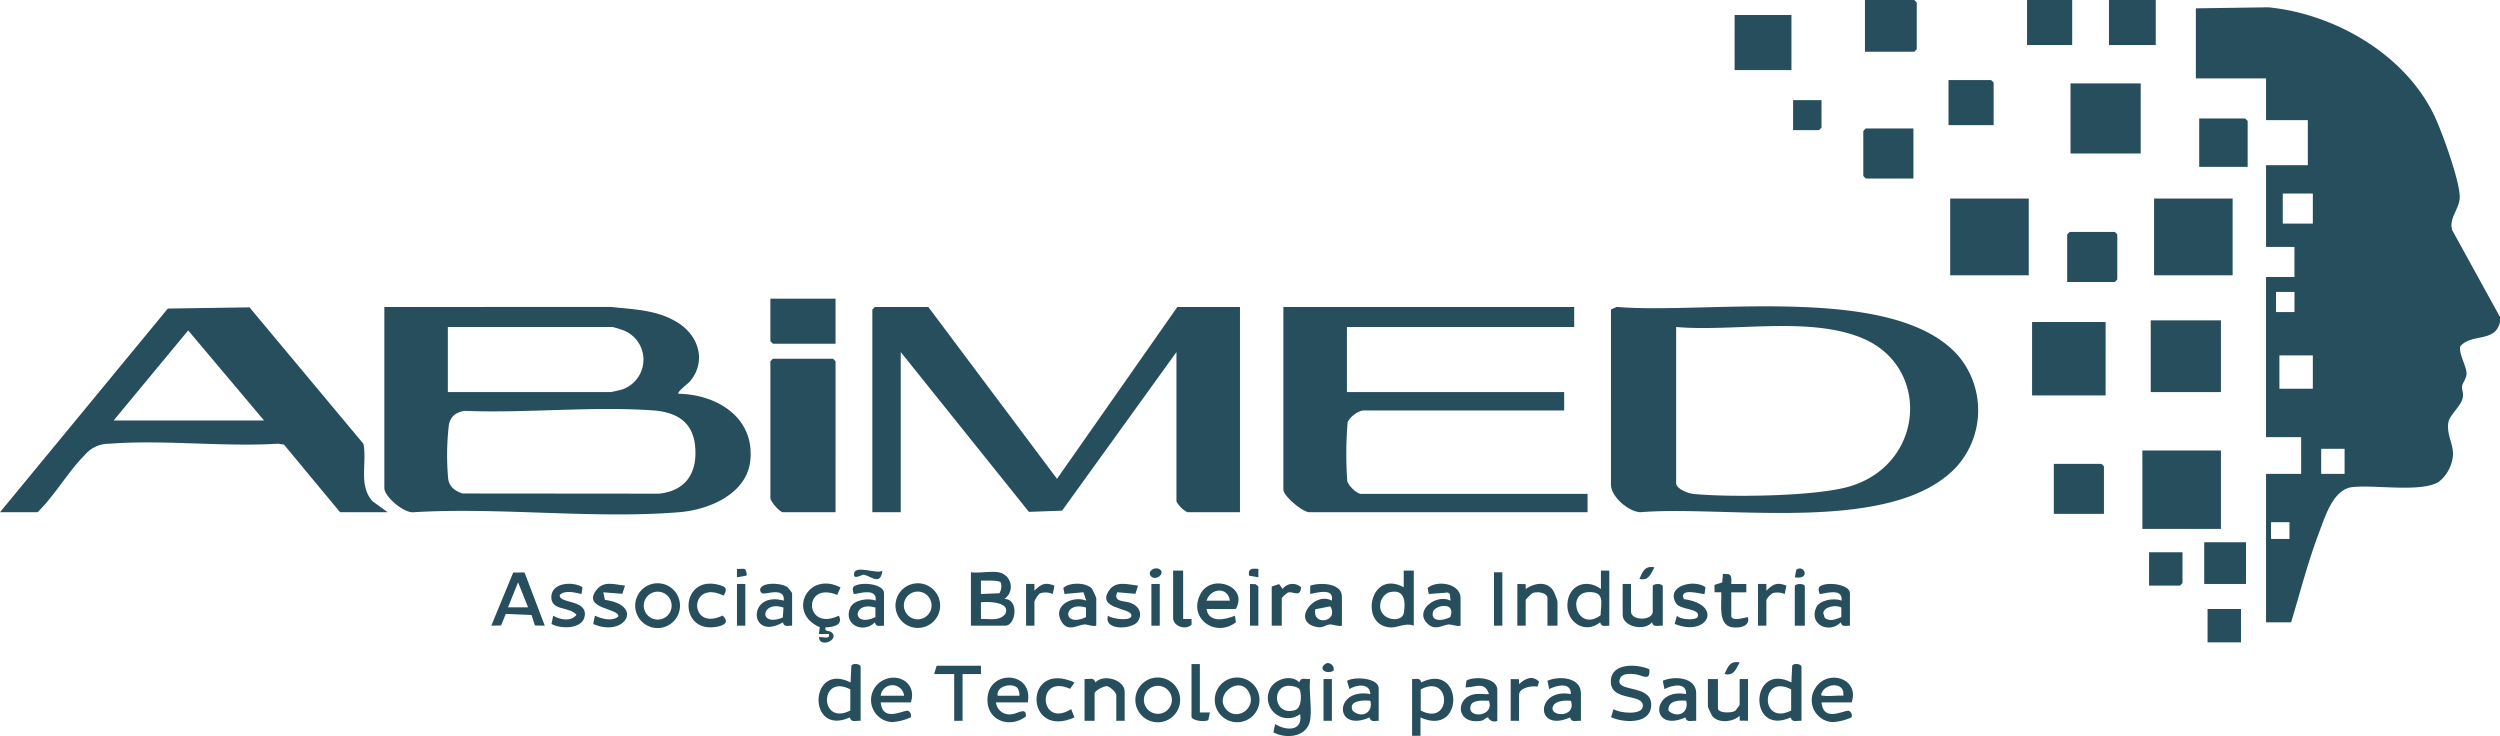 <svg id="Grupo_1673" data-name="Grupo 1673" xmlns="http://www.w3.org/2000/svg" xmlns:xlink="http://www.w3.org/1999/xlink" width="482.319" height="142" viewBox="0 0 482.319 142">
  <defs>
    <clipPath id="clip-path">
      <rect id="Retângulo_177" data-name="Retângulo 177" width="482.319" height="142" fill="#264e5c"/>
    </clipPath>
  </defs>
  <rect id="Retângulo_162" data-name="Retângulo 162" width="15.153" height="15.129" transform="translate(413.324 86.912)" fill="#264e5c"/>
  <path id="Caminho_311" data-name="Caminho 311" d="M405.909,99.144h-9.672V89.487h9.188l.484.483Z" fill="#264e5c"/>
  <rect id="Retângulo_163" data-name="Retângulo 163" width="8.06" height="8.047" transform="translate(425.253 104.616)" fill="#264e5c"/>
  <rect id="Retângulo_164" data-name="Retângulo 164" width="6.448" height="6.438" transform="translate(425.898 117.491)" fill="#264e5c"/>
  <path id="Caminho_312" data-name="Caminho 312" d="M421.062,106.547V112.5l-.484.483h-5.964v-6.438Z" fill="#264e5c"/>
  <g id="Grupo_1672" data-name="Grupo 1672">
    <g id="Grupo_1671" data-name="Grupo 1671" clip-path="url(#clip-path)">
      <path id="Caminho_313" data-name="Caminho 313" d="M319.182,109.447c-.727,1.315-1.087,2.642-2.9,2.247.631-1.415,1.047-2.6,2.9-2.247" fill="#264e5c"/>
      <path id="Caminho_314" data-name="Caminho 314" d="M346.265,111.374l.3-1.469c1.555-1.1,2.8,2.014-.3,1.469" fill="#264e5c"/>
      <rect id="Retângulo_165" data-name="Retângulo 165" width="15.153" height="14.807" transform="translate(376.247 38.306)" fill="#264e5c"/>
      <rect id="Retângulo_166" data-name="Retângulo 166" width="15.153" height="14.807" transform="translate(415.581 38.306)" fill="#264e5c"/>
      <rect id="Retângulo_167" data-name="Retângulo 167" width="14.186" height="14.163" transform="translate(392.045 62.126)" fill="#264e5c"/>
      <rect id="Retângulo_168" data-name="Retângulo 168" width="13.541" height="13.841" transform="translate(414.936 61.804)" fill="#264e5c"/>
      <rect id="Retângulo_169" data-name="Retângulo 169" width="13.541" height="13.52" transform="translate(399.461 16.094)" fill="#264e5c"/>
      <rect id="Retângulo_170" data-name="Retângulo 170" width="10.962" height="10.623" transform="translate(334.657 2.897)" fill="#264e5c"/>
      <path id="Caminho_315" data-name="Caminho 315" d="M359.8,9.979V0h9.511l.484.483V9.5l-.484.483Z" fill="#264e5c"/>
      <path id="Caminho_316" data-name="Caminho 316" d="M369.155,24.786v9.657h-9.189l-.483-.483V25.269l.483-.483Z" fill="#264e5c"/>
      <path id="Caminho_317" data-name="Caminho 317" d="M398.816,54.4V45.226l.484-.483H408l.483.483v8.691L408,54.4Z" fill="#264e5c"/>
      <path id="Caminho_318" data-name="Caminho 318" d="M433.636,32.189h-9.35V22.854h8.866l.484.483Z" fill="#264e5c"/>
      <rect id="Retângulo_171" data-name="Retângulo 171" width="9.027" height="8.691" transform="translate(406.876)" fill="#264e5c"/>
      <rect id="Retângulo_172" data-name="Retângulo 172" width="8.705" height="8.691" transform="translate(391.078)" fill="#264e5c"/>
      <path id="Caminho_319" data-name="Caminho 319" d="M384.63,24.142h-8.705V15.451h8.221l.484.483Z" fill="#264e5c"/>
      <path id="Caminho_320" data-name="Caminho 320" d="M351.422,19.314v5.311l-.484.483h-5V19.314Z" fill="#264e5c"/>
      <path id="Caminho_321" data-name="Caminho 321" d="M482.319,61.16v.966c-.9,4.065-5.544,2.1-7.693,4.735-.231,1.638,1.344,3.932,1.236,5.363-.065.861-.809,1.717-.864,2.335-.066.752.382,1.238.08,2.383-.369,1.4-2.388,3.108-2.684,4.4-.509,2.221.906,4.23.863,6.337a7.332,7.332,0,0,1-2.761,5.291c-3.42,2.1-12.418.5-16.717,1.013-3.606.434-5.169,5.6-6.286,8.532-2.177,5.712-3.708,11.7-5.475,17.549h-4.836V91.418h6.771V84.336h-6.771v-30.9h5.481V47.64h-5.481V31.868h8.06V23.176h-8.06V15.129H423.641V1.609l13.97-.2c12.948,1.268,26.649,9.225,32.19,21.229,1.391,3.012,4.847,12.491,4.75,15.478-.071,2.2-2.188,4.092-1.434,6.322Zm-36.11-23.82h-5.8v5.794h5.8Zm-3.54,18.986h-3.558V60.2h3.558Zm3.54,12.238h-6.448V75h6.448Zm1.612,22.854h4.514V86.59h-4.514Zm-6.12,9.329h-3.558v3.23H441.7Z" fill="#264e5c"/>
      <path id="Caminho_322" data-name="Caminho 322" d="M239.225,59.229V98.822H229.069a5.136,5.136,0,0,1-2.1-2.092V67.92l-22.063,30.6-6.4.233L173.777,67.92v30.9H168.3V59.712l.483-.483H179.1l24.826,33.149,23.213-33.149Z" fill="#264e5c"/>
      <path id="Caminho_323" data-name="Caminho 323" d="M74.153,59.228l43.7-.013c4.559.508,9.023.546,13.018,3.1,3.962,2.53,5.436,7.406,2.274,11.231-.378.457-2.615,2.1-2.247,2.421,7.385.135,14.621,4.519,13.876,12.73-.6,6.585-7.948,9.649-13.721,10.121-16.436,1.346-34.638-1-51.258.006-1.892.2-5.642-3.019-5.642-4.668ZM86.4,75.645h31.434c.108,0,1.851-.4,2.1-.476a6.074,6.074,0,0,0,.439-11.4,17.082,17.082,0,0,0-2.219-.681H86.4Zm3.14,3.618c-1.582.359-2.5.94-2.919,2.557a50.118,50.118,0,0,0-.145,10.648c.276,1.536,1.346,2.251,2.738,2.739l37.931.034c5.2-.54,7.438-4.057,6.967-9.132-.45-4.85-3.737-6.624-8.2-6.937-11.749-.821-24.516.578-36.368.091" fill="#264e5c"/>
      <path id="Caminho_324" data-name="Caminho 324" d="M0,98.821,32.379,59.527l15.754-.232L70.118,85.629c.727,3.681-1.016,8.062,1.78,11.1l2.9,2.094H65.609L54.8,85.791,53.7,85.6c-10.6.655-22.105-.8-32.594.008a6.089,6.089,0,0,0-4.829,2.261c-3.166,3.193-5.743,7.74-9.023,10.948Zm50.94-17.7L36.305,63.749,21.923,81.117Z" fill="#264e5c"/>
      <path id="Caminho_325" data-name="Caminho 325" d="M303.706,59.229v3.863H259.859V75.646h41.913v3.54h-38.85A4.637,4.637,0,0,0,260,81.423a73.861,73.861,0,0,0-.076,11.376c.2.88,1.841,2.482,2.672,2.482h43.686v3.541H252.6c-1.258,0-5-3.126-5-4.346V59.229Z" fill="#264e5c"/>
      <path id="Caminho_326" data-name="Caminho 326" d="M161.2,98.822H151.047c-.6,0-2.418-2.067-2.418-2.736V69.691l.484-.483h11.606l.484.483Z" fill="#264e5c"/>
      <path id="Caminho_327" data-name="Caminho 327" d="M161.2,57.619V66.31h-12.09l-.484-.483V57.619Z" fill="#264e5c"/>
      <path id="Caminho_328" data-name="Caminho 328" d="M310.8,59.711l1.112-.5c17.1,1.487,53.629-4.7,65.957,9.5a16.332,16.332,0,0,1-.323,21.261c-12.26,13.376-44.65,7.459-61.112,8.853-2.3-.15-5.634-3.017-5.634-5.32Zm12.574,3.38v30.1c0,1.144,2.353,2.011,3.369,2.109,7.028.673,23.31.477,29.908-1.4,14.656-4.158,16.02-23.184,2.505-28.712-10.264-4.2-24.792-1.137-35.782-2.1" fill="#264e5c"/>
      <path id="Caminho_329" data-name="Caminho 329" d="M192.637,110.41a2.834,2.834,0,0,1,1.129,5.146c2.91,0,2.247,5.155.161,5.155h-6.61v-10.3c1.617.2,3.79-.271,5.32,0m.437,1.976c-.318-.509-3.107-.348-3.824-.369v2.58l3.569-.142a2.592,2.592,0,0,0,.255-2.069m-3.824,7.038c1.63-.091,3.523.47,4.685-.966,1.142-2.322-3.253-2.442-4.685-2.255Z" fill="#264e5c"/>
      <path id="Caminho_330" data-name="Caminho 330" d="M272.755,110.088V120.71c-1.61-.6-3.085.366-4.339.341-6.3-.127-4.2-11.38,2.4-7.744l0-3.221Zm-4.932,4.253a3.027,3.027,0,0,0-1.373,1.524c-1.194,3.739,3.981,4.577,4.37,2.432.444-2.445.072-4.871-3-3.956" fill="#264e5c"/>
      <path id="Caminho_331" data-name="Caminho 331" d="M310.476,110.088V120.71c-.888-.008-1.5.319-1.766-.645-2.838,2.316-6.41.114-6.32-3.378.1-3.718,3.552-5.194,6.471-3.058l0-3.543Zm-1.683,8.623c.076-2.431.9-4.6-2.353-4.47-4.338.174-2.141,7.779,2.353,4.47" fill="#264e5c"/>
      <path id="Caminho_332" data-name="Caminho 332" d="M101.2,110.449l3.9,10.259-1.9-.035-.648-2.016-4.979-.214-.9,2.223-1.889.042,4.234-10.254Zm.68,6.719-1.929-4.824-1.938,4.823Z" fill="#264e5c"/>
      <path id="Caminho_333" data-name="Caminho 333" d="M232.777,117.491c.383,2.742,3.574,2.1,5.479,1.289l.186,1.283c-4.12,3.133-9.483-1.006-6.7-5.7,2.19-3.691,9.151-1.244,6.676,3.124Zm4.514-1.609c-.431-2.768-3.747-2.425-4.514,0Z" fill="#264e5c"/>
      <path id="Caminho_334" data-name="Caminho 334" d="M211.5,120.711c-.773.21-1.728-.293-2.378-.227-1.283.129-3.148,1.517-4.355-.614-1.755-3.1,2.219-5.011,4.8-3.989l-.536-1.62-3.651.336-.236-1.147c1.134-1.167,4.559-1.118,5.552.181a13.955,13.955,0,0,1,.808,1.769Zm-1.98-3.493c-4.448-1.364-4.685,4.036,0,1.839Z" fill="#264e5c"/>
      <path id="Caminho_335" data-name="Caminho 335" d="M281.783,120.71c-.771.212-1.732-.294-2.378-.227-1.211.124-2.571,1.31-4.083-.242-2.483-2.545,1.872-5.753,4.524-4.36l-.138-1.308-.388-.254-3.661.277-.236-1.147c1.793-1.616,6.36-.908,6.36,1.95Zm-1.981-1.654c1.194-3.146-3.1-2.3-3.363-.94-.4,2.055,2.226,1.574,3.363.94" fill="#264e5c"/>
      <path id="Caminho_336" data-name="Caminho 336" d="M258.891,120.71c-.771.211-1.731-.294-2.377-.228-1.087.112-1.229.91-3.051.334-4.089-1.293.163-6.748,3.491-4.935.441-2.475-2.6-1.6-4.186-1.288l.015-1.592c1.818-.677,6.108-.539,6.108,2.076Zm-5.114-3.178c-.714,3.319,4.634,2.5,2.878-.549Z" fill="#264e5c"/>
      <path id="Caminho_337" data-name="Caminho 337" d="M131.191,116.841a4.321,4.321,0,1,1-4.32-4.313,4.316,4.316,0,0,1,4.32,4.313m-1.614.007a2.69,2.69,0,1,0-2.69,2.685,2.687,2.687,0,0,0,2.69-2.685" fill="#264e5c"/>
      <path id="Caminho_338" data-name="Caminho 338" d="M181.376,116.833a4.305,4.305,0,1,1-4.305-4.3,4.3,4.3,0,0,1,4.305,4.3m-1.65-.02a2.674,2.674,0,1,0-2.674,2.67,2.672,2.672,0,0,0,2.674-2.67" fill="#264e5c"/>
      <path id="Caminho_339" data-name="Caminho 339" d="M170.552,120.711c-.891-.015-1.506.329-1.771-.643-2.2,2.264-6.165.468-4.755-2.817.651-1.518,3.485-1.964,4.912-1.37.381-2.767-3.975-1.127-4.184-1.284-.085-.064-.47-1.09-.01-1.448,1.259-.982,5.808-.539,5.808,1.285Zm-1.658-3.493c-4.447-1.364-4.684,4.036,0,1.839Z" fill="#264e5c"/>
      <path id="Caminho_340" data-name="Caminho 340" d="M356.9,120.711c-.891-.015-1.506.329-1.771-.643-2.2,2.264-6.165.468-4.755-2.817.651-1.518,3.485-1.964,4.912-1.37.381-2.767-3.975-1.127-4.184-1.284-.085-.064-.47-1.09-.01-1.448,1.3-1.011,5.808-.424,5.808,1.285Zm-1.658-3.493c-.969-.606-3.387-.182-3.482,1.07l.279.924c1.005.8,2.185.242,3.2-.155Z" fill="#264e5c"/>
      <path id="Caminho_341" data-name="Caminho 341" d="M152.82,120.711c-.9-.013-1.5.327-1.77-.644-6.544,3.778-6.98-6.153.156-4.186.268-2.776-3.579-1.062-4.191-1.437a.758.758,0,0,1,.008-1.292c.968-.812,3.877-.616,4.913.147a7.57,7.57,0,0,1,.884,1.135Zm-1.659-3.493c-4.321-1.47-4.965,3.871-.144,1.919Z" fill="#264e5c"/>
      <path id="Caminho_342" data-name="Caminho 342" d="M314.668,112.663v5.311c0,1.833,4.191,1.833,4.191,0v-4.828c0-.639,1.935-.639,1.935,0v7.564c-.941-.064-1.812.414-2.089-.645-1.477,1.782-5.649.834-5.649-1.447v-5.955Z" fill="#264e5c"/>
      <path id="Caminho_343" data-name="Caminho 343" d="M292.744,112.663l1.594.031.021.937c1.666-1.136,4.034-1.616,5.307.329a11.1,11.1,0,0,1,.816,2.083v4.667h-1.935V115.4c0-1.07-2.022-1.36-2.9-.96a8.739,8.739,0,0,0-1.3,1.282v4.989h-1.612Z" fill="#264e5c"/>
      <path id="Caminho_344" data-name="Caminho 344" d="M162.152,113.326l-.623,1.447c-6.753-2.754-6.336,7.2.316,4.007.878,1.855-1.1,2.213-2.578,2.254-.239.953.633.526,1.147.943,1.678,1.36-2.2,3.179-2.434.989.315-.274,2.282.594,1.931-.644l-1.932,0,.19-1.3c-6.4-2.787-2.331-10.939,3.983-7.693" fill="#264e5c"/>
      <path id="Caminho_345" data-name="Caminho 345" d="M328.85,114.594c-.184.181-5.084-1.432-3.995.99,7.8,1.081,4.52,7.444-1.772,4.775l.449-1.573c.6.792,3.764.993,4.03.151.511-1.621-3.392-1.2-4.21-2.549-2.045-3.372,3.465-4.727,5.689-3.1Z" fill="#264e5c"/>
      <path id="Caminho_346" data-name="Caminho 346" d="M120.58,112.988l-.509,1.571-3.684-.285.317,1.454c7.732,1.078,3.744,7.318-2.253,4.657l.328-1.606c1.281.608,3.336,1.18,4.509.156.336-1.593-7.145-1.4-4.193-5.15,1.437-1.826,3.557-.987,5.485-.8" fill="#264e5c"/>
      <path id="Caminho_347" data-name="Caminho 347" d="M112.192,114.6c-1.271-.272-3.127-.814-4.185.164-.358,1.695,5.025.862,4.832,3.835-.182,2.8-4.555,2.837-6.437,1.779l.318-1.594c1.274.779,3.421,1.214,4.5-.162-1.307-1.672-4.955-.668-4.854-3.53.1-2.721,4.161-2.986,6.019-1.792Z" fill="#264e5c"/>
      <path id="Caminho_348" data-name="Caminho 348" d="M219.559,112.988l-.509,1.571-3.5-.291c-.9,1.981,1.515,1.592,2.719,2.1,1.508.631,2.2,2.046,1.257,3.511-1,1.555-6.647,1.9-5.768-1.1.775.659,4.795,1.192,4.509-.156-.3-1.4-6.667-1.112-4.336-4.657,1.32-2.007,3.641-1.207,5.628-.978" fill="#264e5c"/>
      <path id="Caminho_349" data-name="Caminho 349" d="M334.012,118.94c.347,1.11,3.06-.014,3.222.162.44,1.779-1.672,2.107-3.035,1.919-2.863-.4-1.99-4.686-2.119-6.75l-1.295,0-.015-1.428,1.493-.481.138-1.636,1.09.04c.728.245.505,1.266.52,1.9l2.9,0v1.613h-2.9Z" fill="#264e5c"/>
      <path id="Caminho_350" data-name="Caminho 350" d="M139.594,114.913c-6.724-3.311-6.8,7.039-.173,3.845,1.448,1.41.122,1.966-1.346,2.2-7.3,1.144-6.837-10.074.569-8.137,1.565.409,1.708.848.95,2.1" fill="#264e5c"/>
      <path id="Caminho_351" data-name="Caminho 351" d="M228.263,110.088v9.335h1.614l.011,1.082c-1.139,1.165-3.559.288-3.559-1.244v-9.174Z" fill="#264e5c"/>
      <path id="Caminho_352" data-name="Caminho 352" d="M245.351,113.146l1.424-.458.67.939a2.4,2.4,0,0,1,3.568-.326c-.168,2.062-1.443.721-2.527,1.02a4.789,4.789,0,0,0-1.2,1.078v5.312h-1.934Z" fill="#264e5c"/>
      <path id="Caminho_353" data-name="Caminho 353" d="M197.957,112.663l1.614,0v1.291c1.278-1.247,2.045-1.7,3.859-.954l-.321,1.6a3.452,3.452,0,0,0-2.5-.111,4.594,4.594,0,0,0-1.04,1.558v4.667h-1.612Z" fill="#264e5c"/>
      <path id="Caminho_354" data-name="Caminho 354" d="M339.171,112.663l1.614,0v1.291c1.278-1.247,2.045-1.7,3.859-.954l-.321,1.6a3.821,3.821,0,0,0-2.277-.192,3.777,3.777,0,0,0-1.264,1.317v4.989h-1.612Z" fill="#264e5c"/>
      <rect id="Retângulo_173" data-name="Retângulo 173" width="1.612" height="10.301" transform="translate(288.231 110.409)" fill="#264e5c"/>
      <path id="Caminho_355" data-name="Caminho 355" d="M348.2,120.711h-1.934v-7.565c0-.638,1.934-.639,1.934,0Z" fill="#264e5c"/>
      <rect id="Retângulo_174" data-name="Retângulo 174" width="1.612" height="8.047" transform="translate(222.138 112.663)" fill="#264e5c"/>
      <rect id="Retângulo_175" data-name="Retângulo 175" width="1.612" height="8.047" transform="translate(142.181 112.663)" fill="#264e5c"/>
      <path id="Caminho_356" data-name="Caminho 356" d="M242.771,120.711h-1.612v-8.047l1.086.042.526.44Z" fill="#264e5c"/>
      <path id="Caminho_357" data-name="Caminho 357" d="M170.228,110.09c-.306,3.011-2.315,1.03-3.521.788-.389-.078-1.9.987-1.95.017-.105-2.173,4.506.006,5.471-.805" fill="#264e5c"/>
      <path id="Caminho_358" data-name="Caminho 358" d="M223.7,109.816c1.3.784-.865,2.49-1.739,1.246-.587-.835.79-1.82,1.739-1.246" fill="#264e5c"/>
      <path id="Caminho_359" data-name="Caminho 359" d="M143.74,109.814c.1.064.487,1,.234,1.249l-1.793.314v-1.612c.442.063,1.234-.151,1.56.049" fill="#264e5c"/>
      <path id="Caminho_360" data-name="Caminho 360" d="M242.773,109.765l0,1.612-1.792-.313c-.26-1.434.608-1.431,1.794-1.3" fill="#264e5c"/>
      <path id="Caminho_361" data-name="Caminho 361" d="M252.766,138.9c-.543,3.284-4.572,3.744-7.085,2.392L246,139.7c2.2,1.331,5.366,1.425,4.83-1.932a3.885,3.885,0,0,1-5.759-4.948c.935-1.828,4.084-2.774,5.6-1.168.282-1.065,1.145-.575,2.092-.644-.279,2.4.379,5.6,0,7.886m-4.6-6.544c-3,.618-2.1,5.887,1.712,4.63,1.227-.4,1.249-2.825.908-3.836-.236-.7-1.952-.932-2.62-.794" fill="#264e5c"/>
      <path id="Caminho_362" data-name="Caminho 362" d="M347.553,139.058c-.943-.065-1.81.415-2.089-.645-8.252,3.755-7.873-10.8.151-6.758l.149-3.234c.434-.63,1.789-.242,1.789.176ZM345.563,133c-5.995-3.148-6.014,7.162,0,4.077Z" fill="#264e5c"/>
      <path id="Caminho_363" data-name="Caminho 363" d="M166.039,139.058c-.943-.065-1.81.415-2.089-.645-8.252,3.755-7.873-10.8.151-6.758l.149-3.234c.434-.63,1.789-.242,1.789.176ZM164.049,133c-5.995-3.148-6.014,7.162,0,4.077Z" fill="#264e5c"/>
      <path id="Caminho_364" data-name="Caminho 364" d="M272.432,131.012c.89.008,1.5-.32,1.766.645,8.13-4.013,8.4,10.649-.15,6.758l0,3.542h-1.614Zm1.668,6.062c6,3.184,6-7.261,0-4.077Z" fill="#264e5c"/>
      <path id="Caminho_365" data-name="Caminho 365" d="M318.187,129.1c.289,2.539-1.367,1.107-2.75.972-1.3-.126-2.912-.2-3.018,1.43.079,2.006,6.528.61,6.13,4.817-.328,3.465-5.374,3.119-7.717,2.061l.458-1.582c1.085.792,5.492,1.235,5.656-.489.255-2.667-6.182-.835-6.176-4.821.005-3.654,4.959-3.431,7.417-2.388" fill="#264e5c"/>
      <path id="Caminho_366" data-name="Caminho 366" d="M357.225,135.518h-5.8c.381,3.958,4.4,1.39,5.288,1.622a1.023,1.023,0,0,1,.5,1.256,10.28,10.28,0,0,1-3.6.918,4.23,4.23,0,0,1-3.429-6.483c2.277-3.86,8.66-2.019,7.044,2.687m-1.611-1.289c.392-2.7-3.418-2.515-4.188-.476-.216.573.144.434.474.478,1.141.153,2.536-.109,3.714,0" fill="#264e5c"/>
      <path id="Caminho_367" data-name="Caminho 367" d="M198.279,135.518h-6.125a2.584,2.584,0,0,0,3.052,2.267c1.161-.073,2.8-1.482,2.72.436-3.123,2.388-7.637.839-7.409-3.515.295-5.618,8.921-5.227,7.762.812m-2.013-2.819c-1.031-1.008-4.093-.391-3.788,1.53h4.188a2.333,2.333,0,0,0-.4-1.53" fill="#264e5c"/>
      <path id="Caminho_368" data-name="Caminho 368" d="M175.711,135.518h-5.8c.382,3.958,4.4,1.39,5.289,1.621a1.024,1.024,0,0,1,.5,1.257,10.3,10.3,0,0,1-3.6.917,4.274,4.274,0,0,1-1.979-7.931c3.152-1.853,6.858.515,5.594,4.136m-1.29-1.288a2.269,2.269,0,0,0-4.514,0Z" fill="#264e5c"/>
      <path id="Caminho_369" data-name="Caminho 369" d="M327.242,139.059c-.943-.065-1.81.415-2.089-.646-6.863,3.061-6.641-5.773.153-4.506.063-2.364-2.727-1.721-4.186-.964l-.328-1.606c2.178-.976,6.45-.714,6.45,2.411Zm-1.933-3.864c-1.487-.142-3.6-.01-3.407,1.93,1.663,1.528,4.011.443,3.407-1.93" fill="#264e5c"/>
      <path id="Caminho_370" data-name="Caminho 370" d="M305,139.059c-.943-.065-1.81.415-2.089-.646-6.863,3.061-6.641-5.773.153-4.506.063-2.364-2.727-1.721-4.186-.964l-.328-1.606c2.178-.976,6.45-.714,6.45,2.411Zm-1.933-3.864c-1.023-.085-2.857-.059-3.4.966-1.121,2.109,4.551,2.493,3.4-.966" fill="#264e5c"/>
      <path id="Caminho_371" data-name="Caminho 371" d="M242.992,135.017a4.314,4.314,0,1,1-4.314-4.307,4.311,4.311,0,0,1,4.314,4.307m-6.256,2.02c2.1,2.093,5.927-.573,4.122-3.633-1.87-3.171-6.94.825-4.122,3.633" fill="#264e5c"/>
      <path id="Caminho_372" data-name="Caminho 372" d="M227.683,135.022a4.319,4.319,0,1,1-4.319-4.313,4.315,4.315,0,0,1,4.319,4.313m-1.593-.006a2.7,2.7,0,1,0-2.7,2.7,2.7,2.7,0,0,0,2.7-2.7" fill="#264e5c"/>
      <path id="Caminho_373" data-name="Caminho 373" d="M288.876,139.059a1.3,1.3,0,0,1-1.776-.656c-.459.014-.758.552-1.3.645-4.973.859-5.119-4.525-1.261-5.119.87-.134,1.835.044,2.72-.024-.818-2.53-2.569-1.292-4.514-1.286l.187-1.32c1.649-.913,5.939-.551,5.939,1.805Zm-1.611-3.864c-.982-.005-3.087-.231-3.493.862-.973,2.624,4.6,2.337,3.493-.862" fill="#264e5c"/>
      <path id="Caminho_374" data-name="Caminho 374" d="M265.985,139.059c-.891-.009-1.5.32-1.767-.646-6.865,3.052-6.881-5.819.153-4.506-.057-2.138-2.641-1.858-4.032-.973l-.452-1.575c1.368-.9,6.1-.57,6.1,1.423Zm-1.611-3.864c-1.339-.175-4.388-.033-3.393,1.935,1.65,1.528,4,.424,3.393-1.935" fill="#264e5c"/>
      <path id="Caminho_375" data-name="Caminho 375" d="M216.979,139.059h-1.612V134.07c0-.465-1.235-1.627-1.818-1.689-.63-.066-2.373.931-2.373,1.367v5.311h-1.935v-8.047c.942.064,1.811-.415,2.089.645,1.607-1.729,5.649-.471,5.649,1.769Z" fill="#264e5c"/>
      <path id="Caminho_376" data-name="Caminho 376" d="M331.433,131.011v5.633c0,.932,2.518.982,3.323.5a9.084,9.084,0,0,0,.868-1.145v-4.989h1.612v8.047l-1.594-.027-.021-.94c-1.3,1.241-4.163,1.53-5.31-.005a13.9,13.9,0,0,1-.812-1.764v-5.311Z" fill="#264e5c"/>
      <path id="Caminho_377" data-name="Caminho 377" d="M189.252,128.436l0,1.611-3.548,0v9.014h-1.612v-9.014h-3.871l.485-1.608Z" fill="#264e5c"/>
      <path id="Caminho_378" data-name="Caminho 378" d="M207.3,131.661l-.851,1.231c-6.673-3-5.906,7.8.2,3.913l.65,1.605c-9.648,4.324-9.885-11.2,0-6.749" fill="#264e5c"/>
      <path id="Caminho_379" data-name="Caminho 379" d="M231.487,128.114v9.335h1.932l-.3,1.466c-.634.436-3.244.137-3.244-.662v-10.14Z" fill="#264e5c"/>
      <path id="Caminho_380" data-name="Caminho 380" d="M293.067,139.059h-1.612v-8.047l1.6.026.02.941c1.166-1.054,2.531-1.79,3.854-.472l-.3.967c-1.085-.218-3.556.165-3.556,1.6Z" fill="#264e5c"/>
      <rect id="Retângulo_176" data-name="Retângulo 176" width="1.612" height="8.047" transform="translate(255.345 131.011)" fill="#264e5c"/>
      <path id="Caminho_381" data-name="Caminho 381" d="M335.624,127.795c-.727,1.315-1.087,2.642-2.9,2.247.631-1.415,1.047-2.6,2.9-2.247" fill="#264e5c"/>
      <path id="Caminho_382" data-name="Caminho 382" d="M257.278,129.4c-1.518.835-3.161-.509-1.325-1.454a1.171,1.171,0,0,1,1.325,1.454" fill="#264e5c"/>
    </g>
  </g>
</svg>
